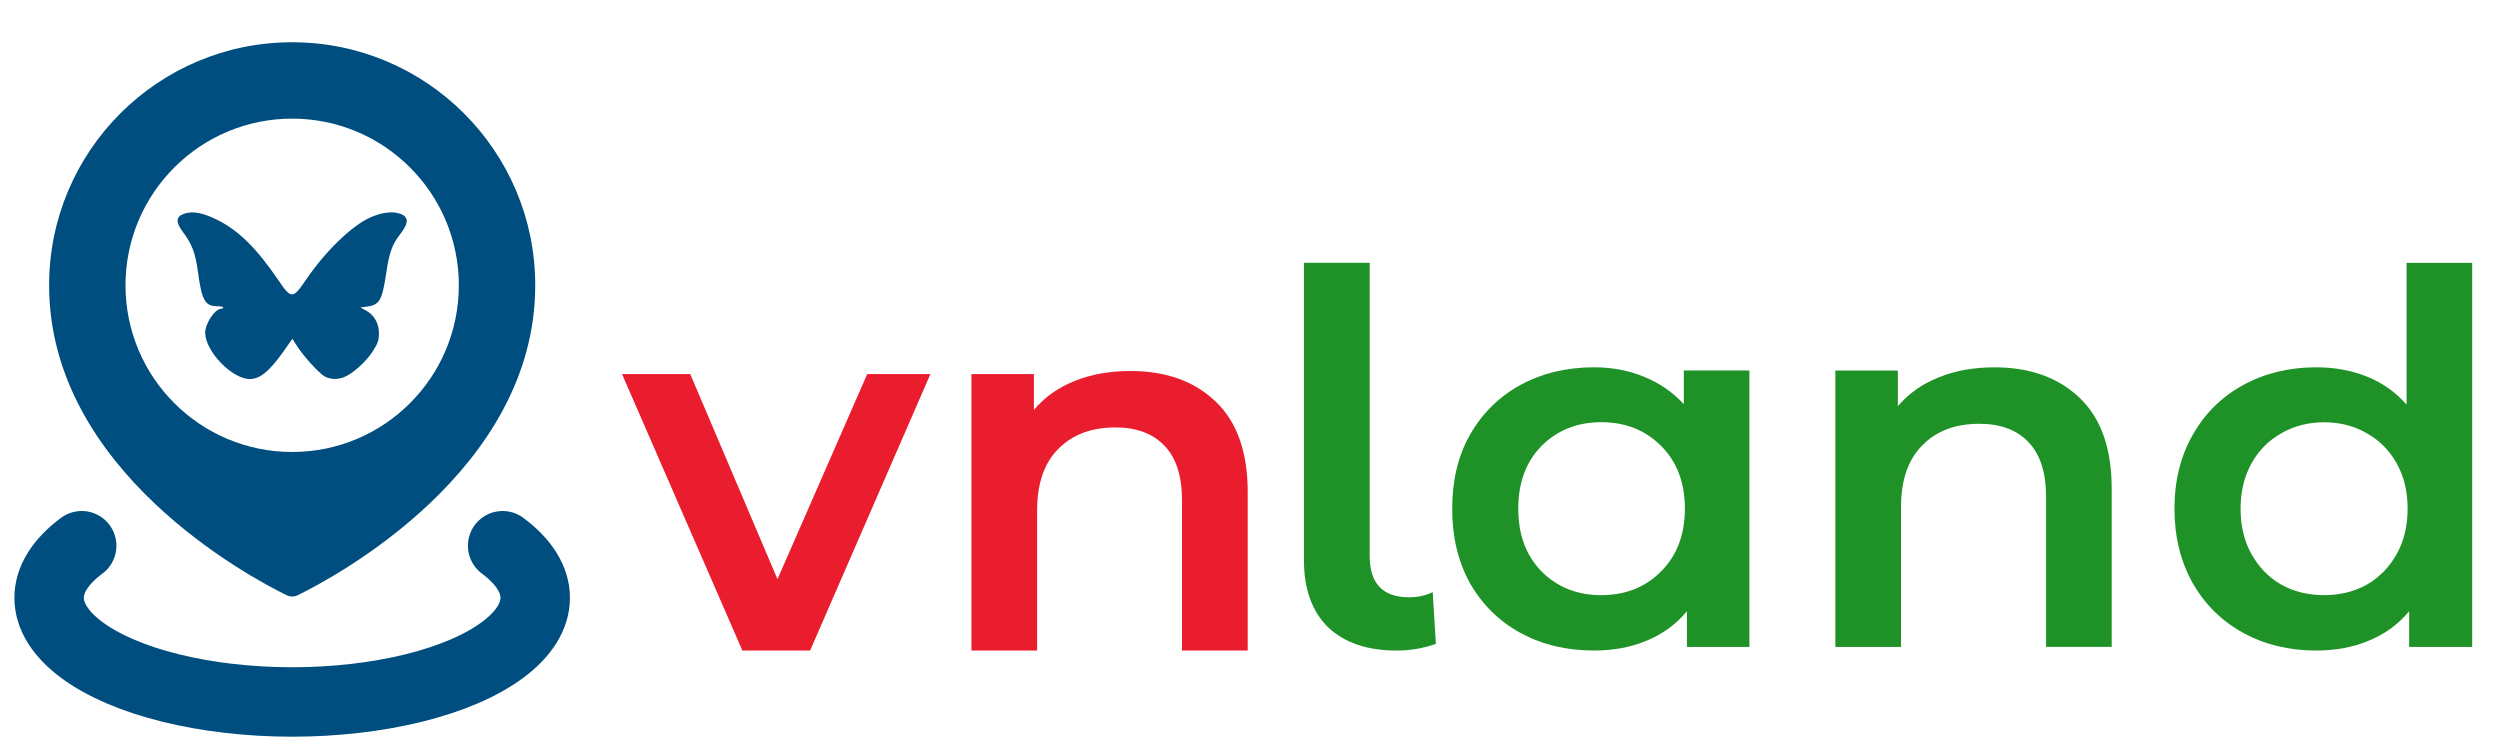 <?xml version="1.0" encoding="utf-8"?>
<!-- Generator: Adobe Illustrator 16.0.0, SVG Export Plug-In . SVG Version: 6.00 Build 0)  -->
<!DOCTYPE svg PUBLIC "-//W3C//DTD SVG 1.1//EN" "http://www.w3.org/Graphics/SVG/1.1/DTD/svg11.dtd">
<svg version="1.1" id="Layer_1" xmlns="http://www.w3.org/2000/svg" xmlns:xlink="http://www.w3.org/1999/xlink" x="0px" y="0px"
	 width="180px" height="53.583px" viewBox="-1.019 0 180 53.583" enable-background="new -1.019 0 180 53.583" xml:space="preserve"
	>
<g>
	<g>
		<path fill="#004E7F" d="M20.017,3.042c-9.665,0-17.5,7.835-17.5,17.5c0,13.346,14.491,21.036,17.1,22.313
			c0.256,0.125,0.545,0.125,0.801,0c2.608-1.275,17.1-8.967,17.1-22.313C37.517,10.876,29.682,3.042,20.017,3.042z M20.017,32.542
			c-6.627,0-12-5.373-12-12c0-6.627,5.373-12,12-12s12,5.373,12,12C32.017,27.169,26.644,32.542,20.017,32.542z"/>
		<path fill="none" stroke="#004E7F" stroke-width="5" stroke-linecap="round" d="M35.171,39.292
			c1.537,1.143,2.346,2.436,2.346,3.75c0,1.316-0.809,2.609-2.346,3.75c-1.535,1.143-3.744,2.088-6.404,2.746
			c-2.66,0.656-5.678,1.004-8.75,1.004s-6.09-0.348-8.75-1.004c-2.66-0.658-4.87-1.604-6.404-2.746
			c-1.537-1.141-2.346-2.434-2.346-3.75c0-1.314,0.809-2.607,2.346-3.75"/>
		<path fill="#004E7F" d="M12.221,15.396c-0.579,0.205-0.603,0.603-0.083,1.289c0.686,0.929,0.896,1.482,1.098,2.904
			c0.271,2.025,0.508,2.447,1.357,2.458c0.248,0,0.46,0.036,0.46,0.084c0,0.062-0.071,0.097-0.142,0.097
			c-0.461,0.014-1.156,1.063-1.156,1.725c0,1.339,1.936,3.338,3.21,3.338c0.72,0,1.393-0.543,2.36-1.894l0.707-1l0.366,0.566
			c0.496,0.758,1.581,1.939,1.981,2.156c0.391,0.205,0.908,0.217,1.369,0.037c0.603-0.23,1.56-1.084,2.043-1.82
			c0.4-0.615,0.472-0.82,0.472-1.35c0-0.723-0.354-1.326-0.968-1.651l-0.366-0.192l0.496-0.071c0.885-0.121,1.073-0.458,1.368-2.438
			c0.214-1.445,0.426-2.049,0.992-2.76c0.672-0.855,0.638-1.314-0.106-1.52c-0.531-0.145-1.238-0.047-2.006,0.289
			c-1.322,0.566-3.271,2.447-4.64,4.472c-0.979,1.435-1.074,1.446-2.041,0.012c-1.547-2.266-2.82-3.519-4.354-4.291
			C13.578,15.313,12.833,15.167,12.221,15.396z"/>
	</g>
	<g>
		<path fill="#E91D2D" d="M65.97,26.934l-8.661,19.905h-4.877l-8.665-19.905h4.912L54.96,41.7l6.461-14.767H65.97z"/>
		<path fill="#E91D2D" d="M80.379,26.712c2.549,0,4.587,0.73,6.127,2.197c1.541,1.469,2.31,3.641,2.31,6.523v11.406h-4.73V36.028
			c0-1.738-0.412-3.041-1.245-3.914c-0.831-0.893-2.018-1.34-3.552-1.34c-1.737,0-3.118,0.523-4.127,1.564
			c-1.006,1.014-1.51,2.496-1.51,4.436v10.064h-4.728V26.934h4.5v2.575c0.78-0.922,1.766-1.613,2.951-2.088
			C77.564,26.948,78.893,26.712,80.379,26.712z"/>
		<path fill="#1E9227" d="M99.522,46.839c-2.096,0-3.732-0.559-4.918-1.674c-1.158-1.145-1.738-2.748-1.738-4.813V18.923h4.732
			v21.105c0,1.982,0.941,2.975,2.832,2.975c0.633,0,1.199-0.121,1.705-0.371l0.23,3.729
			C101.472,46.675,100.528,46.839,99.522,46.839z"/>
		<path fill="#1E9227" d="M124.938,26.673v19.904h-4.498v-2.568c-0.781,0.943-1.756,1.652-2.91,2.123
			c-1.135,0.477-2.396,0.707-3.787,0.707c-1.963,0-3.73-0.418-5.289-1.27c-1.539-0.842-2.75-2.035-3.631-3.572
			c-0.857-1.547-1.285-3.334-1.285-5.373c0-2.035,0.428-3.814,1.285-5.326c0.881-1.547,2.094-2.736,3.631-3.582
			c1.563-0.844,3.326-1.27,5.289-1.27c1.311,0,2.51,0.229,3.596,0.676c1.111,0.445,2.068,1.105,2.877,1.975v-2.422h4.723V26.673z
			 M114.276,42.851c1.734,0,3.178-0.57,4.311-1.719c1.139-1.145,1.705-2.645,1.705-4.508c0-1.867-0.566-3.369-1.705-4.51
			c-1.133-1.141-2.568-1.715-4.311-1.715c-1.736,0-3.178,0.574-4.313,1.715c-1.113,1.141-1.666,2.643-1.666,4.51
			c0,1.863,0.553,3.367,1.666,4.508C111.099,42.28,112.538,42.851,114.276,42.851z"/>
		<path fill="#1E9227" d="M142.585,26.448c2.549,0,4.588,0.729,6.131,2.199c1.537,1.467,2.307,3.643,2.307,6.521v11.406h-4.725
			V35.765c0-1.736-0.418-3.041-1.252-3.912c-0.83-0.895-2.014-1.34-3.551-1.34c-1.738,0-3.115,0.523-4.123,1.568
			c-1.01,1.02-1.518,2.5-1.518,4.436v10.061h-4.727v-19.9h4.5v2.568c0.781-0.918,1.764-1.613,2.953-2.08
			C139.763,26.683,141.097,26.448,142.585,26.448z"/>
		<path fill="#1E9227" d="M176.979,18.923v27.654h-4.539v-2.568c-0.779,0.943-1.75,1.652-2.914,2.123
			c-1.131,0.477-2.393,0.707-3.779,0.707c-1.941,0-3.693-0.418-5.25-1.27c-1.543-0.842-2.754-2.035-3.633-3.572
			c-0.885-1.57-1.322-3.361-1.322-5.373c0-2.008,0.438-3.783,1.322-5.326c0.879-1.547,2.09-2.736,3.633-3.582
			c1.559-0.844,3.309-1.27,5.25-1.27c1.342,0,2.561,0.229,3.672,0.676c1.109,0.445,2.051,1.119,2.836,2.012V18.925h4.727v-0.002
			H176.979z M166.315,42.851c1.139,0,2.152-0.25,3.061-0.746c0.91-0.527,1.627-1.254,2.16-2.197
			c0.527-0.943,0.793-2.039,0.793-3.279c0-1.244-0.26-2.336-0.793-3.279c-0.533-0.941-1.25-1.658-2.16-2.162
			c-0.908-0.523-1.922-0.783-3.061-0.783c-1.135,0-2.156,0.26-3.063,0.783c-0.908,0.504-1.627,1.221-2.156,2.162
			c-0.531,0.951-0.793,2.043-0.793,3.279c0,1.244,0.26,2.344,0.793,3.279c0.531,0.943,1.248,1.68,2.156,2.197
			C164.159,42.601,165.181,42.851,166.315,42.851z"/>
	</g>
</g>
</svg>

